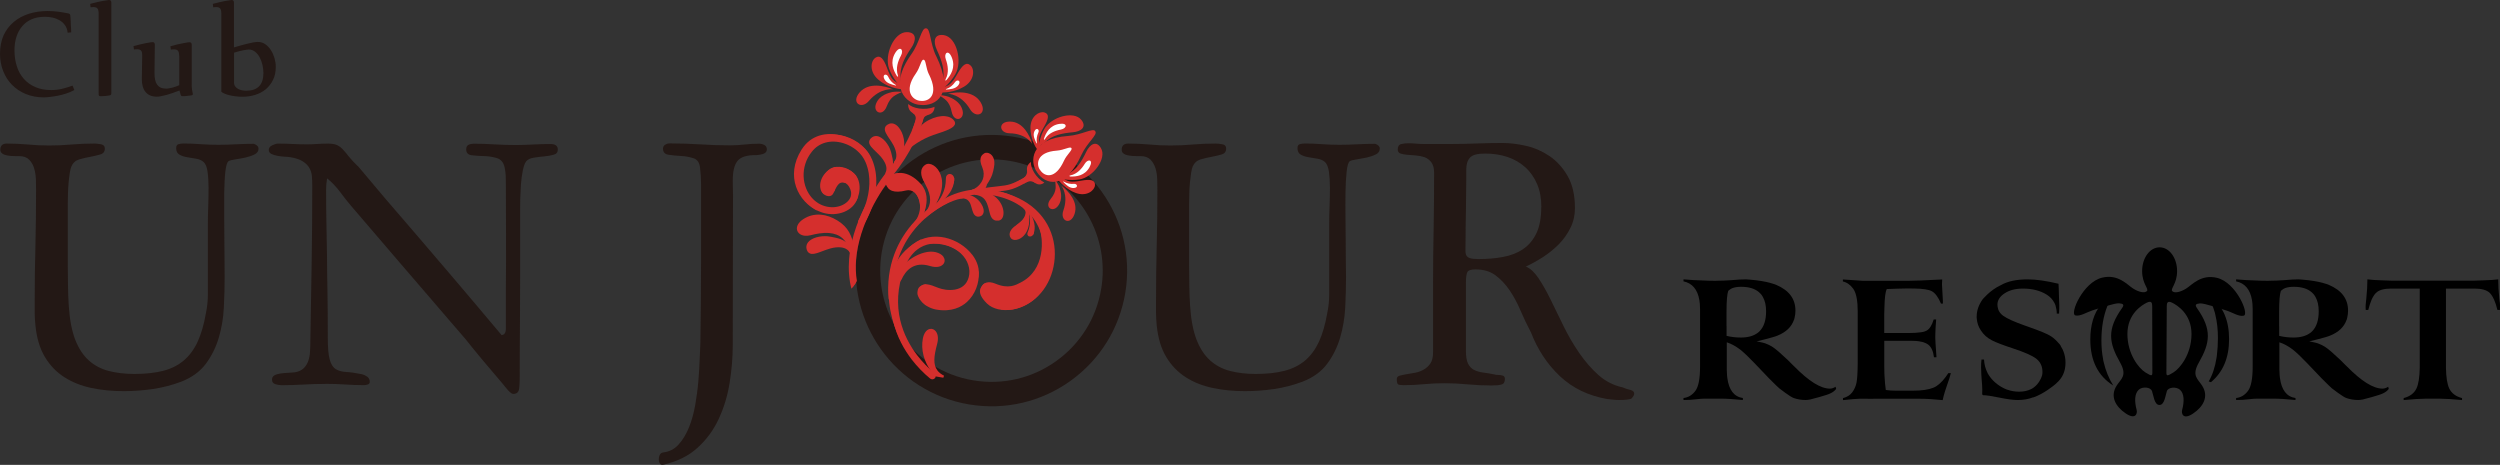 <?xml version="1.0" encoding="UTF-8"?>
<svg id="_レイヤー_2" data-name="レイヤー 2" xmlns="http://www.w3.org/2000/svg" viewBox="0 0 477 88.7">
  <rect x="0" y="0" width="477" height="88.7" fill="#333333" stroke="none"/>
  <defs>
    <style>
      .cls-1 {
        fill: #d52f2d;
      }

      .cls-2 {
        fill: #231815;
      }

      .cls-3 {
        fill: #fff;
      }
    </style>
  </defs>
  <g id="_レイヤー_1-2" data-name="レイヤー 1">
    <g>
      <g>
        <path class="cls-2" d="M49.32,28.4c0,.46-.26.82-.77,1.07-.5.25-1.09.45-1.76.6-.68.14-1.32.26-1.93.35-.6.09-1.02.19-1.23.32-.29.17-.5.83-.63,1.99-.13,1.16-.19,2.51-.22,4.06-.01,1.56-.01,3.17,0,4.86.03,1.68.03,3.15.03,4.41,0,1.14.01,2.28.03,3.41.02,1.13.02,2.27.02,3.41,0,1.85-.04,3.78-.15,5.8-.1,2.02-.43,3.94-.97,5.77-.55,1.83-1.37,3.48-2.46,4.95-1.1,1.48-2.65,2.61-4.66,3.41-1.77.67-3.6,1.14-5.48,1.42-1.89.27-3.75.4-5.55.4-2.15,0-4.18-.19-6.12-.6-1.93-.4-3.65-1.08-5.17-2.05-1.52-.96-2.76-2.25-3.72-3.85-.97-1.6-1.58-3.62-1.82-6.05-.05-.39-.08-.76-.1-1.14-.02-.38-.04-.76-.04-1.14v-2.33c0-3.58.04-7.11.14-10.6.08-3.48.12-7.02.12-10.59,0-.59,0-1.26-.03-2.02-.03-.76-.13-1.46-.33-2.11-.18-.66-.5-1.2-.95-1.67-.44-.46-1.07-.69-1.91-.69h-.69c-.21,0-.47-.01-.79-.03-.31-.02-.63-.07-.94-.13-.32-.06-.6-.17-.82-.35-.23-.16-.36-.4-.36-.7,0-.8.42-1.19,1.26-1.19,1.35,0,2.68.07,4.01.18,1.33.13,2.66.19,4.01.19,1.47,0,2.91-.06,4.33-.19,1.4-.12,2.84-.18,4.31-.18.33,0,.76.04,1.26.13.5.08.76.36.76.82,0,.59-.28.96-.86,1.13-.56.17-1.21.32-1.92.45-.72.12-1.42.3-2.12.5-.69.21-1.19.66-1.47,1.32-.13.3-.24.72-.32,1.27-.09.54-.15,1.15-.22,1.82-.07.68-.1,1.37-.12,2.08-.03.72-.04,1.39-.04,2.02v11.61c0,1.3.01,2.61.04,3.91.02,1.3.06,2.61.15,3.91.17,2.61.58,4.75,1.22,6.43.66,1.69,1.52,3,2.59,3.97,1.08.97,2.34,1.64,3.82,2.02,1.46.38,3.11.57,4.91.57,2.15,0,3.98-.21,5.53-.61,1.52-.4,2.83-1.07,3.9-1.98,1.07-.92,1.95-2.11,2.62-3.56.66-1.46,1.2-3.25,1.57-5.4.25-1.17.38-2.39.38-3.66v-13.5c0-.96.02-2.05.07-3.28.04-1.22.06-2.39.06-3.53s-.06-2.16-.19-3.06c-.12-.9-.38-1.52-.76-1.86-.38-.33-.86-.54-1.45-.63-.59-.08-1.17-.18-1.73-.29-.57-.1-1.05-.26-1.45-.5-.4-.23-.6-.64-.6-1.23,0-.42.15-.67.45-.75.29-.09.61-.13.94-.13,1.1,0,2.2.04,3.31.13,1.12.08,2.22.12,3.32.12s2.27-.04,3.39-.1c1.15-.06,2.29-.09,3.41-.09.59.2.89.52.89.94"/>
        <path class="cls-2" d="M62.11,73.25c-1.39,0-2.77.04-4.16.12-1.39.08-2.81.13-4.23.13-.33,0-.72-.07-1.16-.19-.44-.13-.66-.42-.66-.88,0-.38.16-.64.47-.82.31-.17.7-.28,1.16-.35.47-.06.95-.11,1.46-.13.51-.02.93-.05,1.26-.09.71-.13,1.28-.38,1.67-.76.4-.38.69-.84.89-1.38.18-.55.31-1.14.34-1.77.04-.64.06-1.24.06-1.83.08-5.04.17-10.02.25-14.91.08-4.9.12-9.87.12-14.92,0-.67-.02-1.3-.08-1.92-.06-.61-.24-1.14-.53-1.6-.29-.47-.72-.86-1.26-1.2-.55-.33-1.31-.59-2.28-.75-.24-.05-.6-.08-1.07-.1-.46-.02-.92-.07-1.38-.16-.46-.08-.86-.2-1.2-.37-.33-.17-.5-.42-.5-.77,0-.38.23-.67.66-.88.45-.21.82-.32,1.11-.32.93,0,1.83.02,2.72.07.88.04,1.78.07,2.71.07.71,0,1.39-.02,2.05-.07.65-.05,1.33-.07,2.04-.07.77,0,1.35.1,1.73.28.41.19.79.48,1.14.85.36.39.74.85,1.17,1.4.43.54,1.03,1.19,1.84,1.95,1.68,2.02,3.39,4.05,5.13,6.09,1.75,2.04,3.69,4.29,5.81,6.75,2.12,2.46,4.49,5.24,7.12,8.33,2.63,3.1,5.7,6.71,9.19,10.88.59-.04.85-.5.82-1.39v-7.62c.03-3.28.05-6.56.03-9.85-.02-3.28-.03-6.56-.03-9.84,0-.58-.01-1.15-.03-1.7-.03-.54-.09-1.09-.22-1.64-.21-.92-.71-1.5-1.48-1.73-.78-.23-1.61-.36-2.47-.38-.86-.02-1.64-.07-2.33-.16-.69-.08-1.04-.46-1.04-1.13,0-.42.15-.71.45-.86.28-.14.6-.21.95-.21,1.34,0,2.68.04,4.03.13,1.35.08,2.69.12,4.04.12,1.09,0,2.19-.04,3.3-.1,1.12-.06,2.23-.09,3.32-.09.92,0,1.39.35,1.39,1.06,0,.51-.26.84-.79.98-.53.15-1.13.26-1.8.32-.67.06-1.36.14-2.01.25-.68.11-1.16.35-1.46.73-.25.34-.46.92-.63,1.76-.17.84-.28,1.73-.35,2.68-.06.95-.1,1.86-.13,2.75-.01.88-.02,1.53-.02,1.95v13.06c0,2.44-.02,5.19-.03,8.25-.03,3.07-.05,6.69-.05,10.86,0,.7-.03,1.38-.1,1.98-.06.61-.36.95-.91,1.04-.21.04-.42,0-.63-.15-.2-.15-.42-.33-.59-.54-.2-.21-.38-.43-.57-.67-.19-.23-.34-.43-.48-.6-1.22-1.43-2.43-2.86-3.63-4.28-1.2-1.43-2.38-2.88-3.56-4.36-.05-.04-.13-.12-.22-.25-.11-.13-.38-.43-.79-.92-.42-.48-1.07-1.23-1.96-2.27-.87-1.02-2.11-2.47-3.71-4.32-1.6-1.86-3.61-4.19-6.02-7-2.41-2.82-5.39-6.29-8.92-10.41-.72-.83-1.44-1.75-2.17-2.74-.74-.99-1.57-1.86-2.49-2.61-.13.71-.19,1.43-.19,2.14,0,2.27.02,4.4.06,6.4.05,2,.08,4.06.11,6.22,0,2.14.05,4.46.09,6.97.05,2.5.06,5.39.06,8.67,0,1.93.12,3.34.38,4.22.25.88.64,1.48,1.16,1.79.53.32,1.19.5,2.02.54.82.04,1.82.19,3,.43.33.09.65.24.98.47.31.24.47.56.47.98,0,.26-.13.42-.38.5-.25.08-.48.13-.7.13-1.22,0-2.44-.05-3.65-.13-1.23-.08-2.45-.12-3.66-.12"/>
        <path class="cls-2" d="M146.3,28.59c0,.21-.11.41-.34.6-.24.19-.78.33-1.62.41-1.76-.04-2.97.32-3.59,1.07-.64.75-.94,2.02-.94,3.79,0,.46,0,.91.02,1.35.02.45.03.9.03,1.36,0,4.84-.01,9.61-.03,14.35-.02,4.73-.02,9.51-.02,14.34,0,2.36-.21,4.77-.6,7.22-.4,2.47-1.1,4.75-2.09,6.87-.98,2.12-2.34,3.96-4.06,5.51-1.72,1.56-3.91,2.63-6.56,3.22-.24.04-.45-.04-.6-.26-.15-.21-.21-.46-.21-.76s.05-.57.18-.85c.13-.27.34-.43.63-.48,1.18-.12,2.17-.63,2.97-1.51.8-.88,1.46-1.98,1.99-3.28.52-1.3.92-2.73,1.19-4.28.27-1.57.48-3.1.6-4.61.12-1.51.21-2.9.25-4.16.06-1.27.1-2.25.13-2.97.04-2.53.07-5.04.09-7.57.02-2.53.04-5.04.04-7.57v-15.38c0-.96-.07-1.95-.19-2.97-.09-.96-.49-1.58-1.23-1.83-.74-.24-1.54-.4-2.4-.44-.87-.04-1.66-.12-2.37-.23-.71-.1-1.07-.49-1.07-1.16,0-.33.13-.59.42-.76.27-.17.55-.25.85-.25,1.93,0,3.86.07,5.77.18,1.91.13,3.83.19,5.78.19.92,0,1.84-.05,2.77-.16.93-.1,1.85-.15,2.78-.15.33,0,.66.08.98.25.32.17.47.46.47.88"/>
        <path class="cls-2" d="M263.25,28.4c0,.46-.24.82-.76,1.07-.5.25-1.09.45-1.76.6-.67.14-1.32.26-1.92.35-.62.09-1.02.19-1.24.32-.29.17-.5.83-.63,1.99-.13,1.16-.2,2.51-.22,4.06-.02,1.56-.02,3.17,0,4.86.03,1.68.04,3.15.04,4.41,0,1.14,0,2.28.02,3.41.03,1.13.04,2.27.04,3.41,0,1.85-.05,3.78-.15,5.8-.11,2.02-.44,3.94-.98,5.77-.55,1.83-1.36,3.48-2.46,4.95-1.09,1.48-2.64,2.61-4.67,3.41-1.77.67-3.59,1.14-5.48,1.42-1.89.27-3.74.4-5.55.4-2.13,0-4.18-.19-6.11-.6-1.93-.4-3.66-1.08-5.17-2.05-1.51-.96-2.76-2.25-3.72-3.85-.98-1.6-1.58-3.62-1.83-6.05-.04-.39-.07-.76-.09-1.14-.03-.38-.04-.76-.04-1.14v-2.33c0-3.58.04-7.11.13-10.6.09-3.48.13-7.02.13-10.59,0-.59-.01-1.26-.03-2.02-.02-.76-.13-1.46-.32-2.11-.2-.66-.51-1.2-.94-1.67-.46-.46-1.09-.69-1.93-.69h-.7c-.21,0-.46-.01-.79-.03-.31-.02-.62-.07-.94-.13-.32-.06-.59-.17-.82-.35-.24-.16-.34-.4-.34-.7,0-.8.42-1.19,1.25-1.19,1.36,0,2.68.07,4.01.18,1.33.13,2.67.19,4.01.19,1.46,0,2.9-.06,4.32-.19,1.4-.12,2.85-.18,4.32-.18.34,0,.76.04,1.26.13.51.08.76.36.76.82,0,.59-.29.96-.85,1.13-.57.17-1.21.32-1.92.45-.71.12-1.42.3-2.12.5-.7.21-1.18.66-1.48,1.32-.13.3-.23.72-.32,1.27-.08.54-.15,1.15-.22,1.82-.07.68-.11,1.37-.12,2.08-.03.72-.04,1.39-.04,2.02v11.61c0,1.3.01,2.61.04,3.91,0,1.3.07,2.61.15,3.91.17,2.61.58,4.75,1.22,6.43.66,1.69,1.52,3,2.59,3.97,1.08.97,2.34,1.64,3.82,2.02,1.46.38,3.1.57,4.92.57,2.13,0,3.97-.21,5.51-.61,1.53-.4,2.84-1.07,3.91-1.98,1.07-.92,1.94-2.11,2.62-3.56.67-1.46,1.19-3.25,1.57-5.4.25-1.17.38-2.39.38-3.66v-13.5c0-.96.02-2.05.07-3.28.04-1.22.07-2.39.07-3.53s-.07-2.16-.19-3.06c-.13-.9-.39-1.52-.76-1.86-.38-.33-.87-.54-1.45-.63-.59-.08-1.17-.18-1.74-.29-.57-.1-1.05-.26-1.45-.5-.39-.23-.6-.64-.6-1.23,0-.42.15-.67.45-.75.29-.09.61-.13.95-.13,1.09,0,2.2.04,3.31.13,1.11.08,2.22.12,3.31.12s2.28-.04,3.42-.1c1.13-.06,2.26-.09,3.39-.09.59.2.88.52.88.94"/>
        <path class="cls-2" d="M291.13,50.86c.84.33,1.65,1.08,2.43,2.24.77,1.16,1.55,2.53,2.33,4.13.77,1.6,1.6,3.29,2.48,5.08.88,1.79,1.87,3.48,2.97,5.07,1.1,1.6,2.32,2.99,3.66,4.19,1.35,1.2,2.91,1.98,4.66,2.36.46.21.93.36,1.42.47.49.11.73.35.73.73,0,.26-.19.57-.57.95-.46.16-1.22.24-2.28.24-.42,0-.83-.02-1.26-.07-.42-.04-.78-.08-1.07-.12-3.58-.63-6.58-2.08-8.99-4.35-2.42-2.28-4.25-5.06-5.52-8.33-.71-1.35-1.38-2.74-1.99-4.16-.61-1.44-1.29-2.72-2.08-3.88-.78-1.16-1.69-2.11-2.71-2.88-1.03-.76-2.3-1.13-3.82-1.13-.84,0-1.35.17-1.54.5-.18.34-.28,1.02-.28,2.03v12.98c0,1.1.13,1.92.4,2.46.28.55.66.95,1.13,1.2.49.24,1.06.42,1.73.51.68.08,1.44.21,2.28.38.09.05.26.07.51.07.33,0,.66.04.95.13.29.08.44.3.44.63,0,.59-.21.95-.64,1.07-.42.13-1.05.19-1.89.19-1.51,0-3.03-.07-4.54-.21-1.52-.15-3.01-.22-4.48-.22-1.3,0-2.59.06-3.87.18-1.29.13-2.58.19-3.88.19-.55,0-.91-.05-1.07-.15-.18-.11-.26-.45-.26-1.04,0-.3.17-.49.51-.61.33-.1.76-.19,1.28-.28.53-.08,1.08-.17,1.68-.29.58-.1,1.13-.3,1.66-.6.52-.29.96-.69,1.3-1.2.33-.51.49-1.2.49-2.08v-12.99c0-3.57.04-7.12.11-10.66.06-3.53.09-7.08.09-10.65,0-.83-.18-1.48-.51-1.95-.34-.46-.77-.79-1.29-.99-.52-.18-1.08-.29-1.68-.34-.58-.04-1.14-.09-1.66-.13-.52-.04-.96-.12-1.3-.25-.33-.13-.5-.38-.5-.76,0-.58.22-.93.66-1.03.44-.11.89-.16,1.36-.16s.94.02,1.42.07c.48.04.96.07,1.42.07h5.49c1.6,0,3.21-.04,4.82-.1,1.62-.06,3.22-.09,4.83-.09,1.38,0,2.87.18,4.47.54,1.6.36,3.09,1.01,4.48,1.95,1.39.94,2.55,2.22,3.47,3.82.92,1.6,1.39,3.64,1.39,6.11,0,1.35-.27,2.6-.85,3.76-.57,1.16-1.31,2.2-2.2,3.12-.92.92-1.92,1.74-3.03,2.46-1.11.71-2.22,1.32-3.31,1.83M294.09,39.51c0-1.68-.27-3.16-.82-4.41-.55-1.26-1.29-2.33-2.25-3.19-.95-.85-2.06-1.51-3.37-1.95-1.3-.44-2.73-.66-4.29-.66s-2.44.27-2.9.79c-.47.53-.7,1.29-.7,2.31v2.14c0,1.68-.02,3.57-.06,5.68-.04,2.1-.07,3.98-.07,5.67,0,.63,0,1.17-.02,1.61-.03.45.01.82.12,1.11.1.29.34.5.69.63.36.13.91.19,1.67.19,1.68,0,3.26-.13,4.72-.41,1.47-.27,2.75-.77,3.82-1.51,1.08-.73,1.91-1.74,2.53-3.03.6-1.28.91-2.93.91-4.95"/>
        <path class="cls-2" d="M14.18,17.18c-.46.26-.99.48-1.54.66-.56.18-1.11.33-1.64.43-.55.1-1.04.18-1.51.23-.47.05-.83.08-1.13.08-1.24,0-2.37-.21-3.41-.63-1.02-.42-1.9-1-2.64-1.74-.73-.74-1.3-1.62-1.7-2.64-.41-1.02-.61-2.13-.61-3.34,0-1.3.23-2.46.68-3.48.47-1.01,1.09-1.85,1.92-2.54.8-.69,1.76-1.21,2.87-1.57,1.11-.35,2.31-.54,3.6-.54.74,0,1.44.05,2.11.14.66.09,1.31.21,1.95.34.07.02.14.07.2.12.04.06.07.12.08.18,0,.13.03.29.04.49.02.2.03.42.04.64.01.23.02.46.02.71.02.23.03.46.05.66,0,.2,0,.38.02.52v.27l-.68.07c-.05-.56-.21-1.02-.49-1.42-.28-.39-.61-.7-1.02-.94-.41-.23-.85-.41-1.34-.52-.49-.11-.99-.16-1.46-.16-.99,0-1.84.16-2.57.48-.73.32-1.32.77-1.81,1.35-.48.58-.84,1.26-1.09,2.03-.24.79-.36,1.63-.36,2.56,0,1.07.15,2.07.44,2.98.28.94.73,1.73,1.32,2.41.59.68,1.32,1.21,2.19,1.59.88.39,1.89.58,3.08.58.69,0,1.38-.08,2.03-.23.66-.15,1.33-.36,2.01-.62l.36.84Z"/>
        <path class="cls-2" d="M17.2.74c.98-.26,1.8-.46,2.44-.57.65-.11,1.02-.17,1.15-.17.29,0,.45.16.45.48v17.34c0,.22-.12.35-.33.38-.15.03-.32.05-.49.08-.18.02-.35.04-.51.05-.17.02-.31.02-.45.02-.13,0-.23,0-.31,0-.22,0-.33-.11-.33-.33V2.59c0-.47-.08-.8-.23-.98-.15-.17-.41-.26-.76-.26-.17,0-.36.01-.55.04l-.07-.65Z"/>
        <path class="cls-2" d="M34.18,10.66c0-.48-.07-.8-.23-.98-.15-.17-.4-.26-.72-.26-.11,0-.2,0-.29,0-.09,0-.21.02-.35.05l-.07-.65c.49-.14.93-.25,1.35-.35.41-.1.78-.17,1.1-.23.31-.07.58-.11.78-.14.21-.02.34-.04.41-.04.28,0,.42.16.42.48v7.72c0,.3.03.59.06.85.04.26.09.5.14.74l.02.08c0,.14-.09.23-.28.27-.12.02-.25.04-.39.05-.15.02-.3.04-.46.05-.16.02-.32.04-.48.05-.15,0-.29,0-.4,0s-.18-.02-.22-.08c-.05-.05-.1-.14-.12-.24l-.2-.76c-.42.16-.85.31-1.27.46-.42.15-.82.27-1.19.38-.38.1-.73.18-1.05.24-.31.07-.57.1-.8.1-.49,0-.93-.08-1.3-.24-.36-.17-.67-.39-.89-.69-.24-.28-.41-.63-.52-1.04-.11-.42-.17-.87-.17-1.36l.07-4.48c.01-.48-.06-.8-.21-.98-.16-.17-.41-.26-.73-.26-.1,0-.2,0-.29,0-.1,0-.21.02-.34.05l-.09-.65c.49-.14.94-.25,1.36-.35.41-.1.78-.17,1.09-.23.32-.07.58-.11.79-.14.2-.02.33-.04.4-.04.28,0,.43.16.43.48l-.06,5.26v.2c0,.49.04.92.12,1.27.08.37.21.67.39.92.18.24.41.43.69.56.3.13.64.18,1.08.18.13,0,.3-.01.49-.05.19-.03.4-.07.62-.13.22-.06.45-.13.68-.21.22-.09.46-.17.65-.26v-5.65Z"/>
        <path class="cls-2" d="M44.65,9.04c.45-.13.89-.27,1.35-.39.45-.13.88-.24,1.28-.33.41-.1.78-.17,1.1-.24.33-.05.6-.08.82-.08.52,0,1,.15,1.41.43.42.3.79.68,1.08,1.14.3.46.52.97.69,1.53.16.57.24,1.11.24,1.64,0,.96-.17,1.81-.53,2.51-.35.72-.81,1.3-1.39,1.79-.59.48-1.26.83-2.04,1.07-.76.23-1.57.35-2.42.35-.41,0-.82-.03-1.24-.08-.43-.05-.81-.11-1.17-.2-.37-.09-.7-.19-.98-.31-.28-.12-.48-.24-.62-.38V2.59c0-.47-.08-.8-.23-.98-.15-.17-.41-.26-.76-.26-.17,0-.36.01-.56.04l-.07-.65c.98-.26,1.8-.46,2.44-.57.65-.11,1.02-.17,1.15-.17.29,0,.44.16.44.48v8.56ZM44.65,15.73c0,.3.07.55.22.75.14.2.34.36.57.49.22.12.47.21.74.26.28.05.54.08.79.08,2.19,0,3.29-1.13,3.29-3.38,0-.51-.07-1.03-.19-1.57-.12-.54-.3-1.01-.54-1.45-.24-.43-.54-.78-.88-1.05-.34-.27-.74-.41-1.19-.41-.17,0-.51.05-1.03.14-.5.1-1.09.24-1.77.46v5.67Z"/>
        <path class="cls-2" d="M163.63,47.41c-2.33,14.09,7.23,27.43,21.31,29.76,6.83,1.13,13.69-.47,19.31-4.5,5.62-4.03,9.33-10,10.46-16.82,2.33-14.08-7.24-27.43-21.33-29.76h0c-14.08-2.33-27.43,7.24-29.76,21.32ZM185.7,72.57c-11.54-1.91-19.38-12.85-17.47-24.4,1.91-11.55,12.86-19.39,24.4-17.48,10.38,1.72,17.77,10.73,17.77,20.93,0,1.14-.09,2.3-.29,3.47-.92,5.59-3.97,10.49-8.57,13.79-4.61,3.31-10.23,4.62-15.83,3.69Z"/>
        <g>
          <path class="cls-1" d="M163.5,53.63c-.22-1.3-.27-2.67-.16-4.09.54-6.69,4.74-13.36,7.14-16.25,3.04-3.67,5.45-8.77,5.79-11.22.04-.36-.22-.7-.61-.75-.34-.03-.66.23-.71.58-.24,1.91-2.5,6.96-5.49,10.55-.7.83-6.74,8.37-7.45,16.98-.16,2.01-.01,3.9.44,5.66.39-.46.73-.96,1.04-1.46"/>
          <path class="cls-1" d="M163.34,53.88c-.27-1.45-.33-2.9-.21-4.36.57-7,5.08-13.82,7.19-16.35,3.04-3.69,5.41-8.74,5.75-11.12.04-.26-.14-.48-.39-.52-.25-.03-.48.14-.51.4-.26,2.04-2.6,7.14-5.54,10.65-2.2,2.65-6.8,9.53-7.4,16.87-.14,1.8-.04,3.64.4,5.44.26-.33.49-.67.72-1.01"/>
          <path class="cls-1" d="M164.18,42.99s-.11-.05-.15-.07c-.15-.1-.26-.24-.31-.42-.03-.17-.01-.35.08-.49.57-.95,1.08-2.13,1.45-3.32.61-2,1.09-4.96-.09-7.72-.7-1.69-2.29-3.06-4.23-3.65-2.4-.73-4.66-.13-6.03,1.63-.57.71-1,1.52-1.26,2.37-.96,3.11.36,6.5,3,7.73.23.11.48.2.71.27,2.3.7,4.52-.38,4.97-1.82.13-.45.11-.89-.07-1.36-.27-.71-.67-1.16-1.2-1.32-.71-.21-1.53.18-1.72.83-.05.14-.06.29-.05.44.02.17-.04.35-.15.48-.11.15-.27.23-.45.24-.09,0-.17,0-.25-.02-.26-.08-.45-.3-.46-.58-.04-.33,0-.65.08-.95.43-1.38,1.94-2.14,3.38-1.72.92.29,1.66,1.03,2.06,2.12.28.74.32,1.5.1,2.22-.74,2.33-3.78,3.57-6.62,2.7-.31-.1-.6-.21-.89-.35-3.27-1.54-4.86-5.54-3.7-9.31.3-1.02.81-1.97,1.47-2.82,1.71-2.16,4.56-2.95,7.45-2.07,2.33.71,4.23,2.35,5.09,4.4,1.32,3.13.8,6.42.13,8.62-.39,1.29-.95,2.56-1.58,3.61-.16.26-.48.38-.77.3"/>
          <path class="cls-1" d="M164.14,42.74c-.22-.13-.28-.41-.16-.63.52-.84,1.06-2.01,1.48-3.35.74-2.39,1.01-5.29-.09-7.87-.76-1.8-2.47-3.17-4.37-3.76-2.25-.68-4.71-.28-6.26,1.69-.6.77-1.03,1.6-1.29,2.45-1.01,3.24.44,6.73,3.1,7.97.24.11.49.2.74.29,2.44.74,4.75-.43,5.22-1.95.14-.46.14-.95-.06-1.49-.33-.89-.83-1.29-1.35-1.45-.84-.25-1.74.24-1.98.97-.05.16-.07.33-.05.52.03.25-.16.48-.41.5-.24.02-.47-.16-.5-.41-.03-.32,0-.61.08-.88.4-1.26,1.81-1.97,3.13-1.58.79.24,1.52.91,1.93,2,.28.72.29,1.44.09,2.08-.7,2.18-3.55,3.43-6.36,2.57-.29-.08-.58-.19-.87-.33-3.13-1.48-4.71-5.42-3.59-9.06.29-.95.77-1.89,1.46-2.75,1.82-2.32,4.73-2.78,7.24-2,2.13.65,4.06,2.17,4.94,4.27,1.21,2.87.89,5.98.13,8.49-.44,1.42-1.02,2.64-1.56,3.56-.12.18-.33.27-.53.2-.03-.01-.07-.02-.1-.05"/>
          <path class="cls-1" d="M162.08,48.22l-.06-.29c-.43-2.13-1.71-3.3-3.81-3.47-1.31-.11-2.65.19-3.54.42-.38.1-.74.13-1.07.1-.78-.06-1.36-.48-1.52-1.09-.17-.7.27-1.48,1.19-2.08,1.01-.66,2.14-.94,3.34-.85,1.06.09,2.16.48,3.2,1.13,2.06,1.28,2.71,2.81,3.26,5.35l.04.14-.14.08-.64.4-.25.15Z"/>
          <path class="cls-1" d="M162.86,47.49c-.55-2.57-1.2-4-3.16-5.23-1.89-1.17-4.22-1.64-6.32-.29-2.09,1.36-1.03,3.28,1.23,2.7,2.26-.58,6.69-1.36,7.61,3.22l.64-.41Z"/>
          <path class="cls-1" d="M154.89,48.45c-.46-.04-.78-.29-.95-.77-.17-.51-.1-1.01.22-1.43.7-.91,2.4-1.28,3.7-1.17.19.02.38.04.56.08l.28.05c1.77.34,2.74.54,4.35,2.76l.36.49-.59-.18-.67-.21-.07-.02-.05-.05c-.24-.32-.74-.73-1.69-.81-.53-.04-1.17.02-1.84.2-.55.15-1.1.35-1.62.55-.78.3-1.46.55-2,.51"/>
          <path class="cls-1" d="M162.22,47.89c-.55-.73-1.74-1.21-3.77-.69-2.03.52-3.83,1.83-4.31.42-.61-1.75,2.29-2.64,4.24-2.26,1.96.39,2.87.46,4.52,2.74l-.67-.21Z"/>
          <path class="cls-1" d="M169.15,34.47l-.12-.79-.09-.61v-.08s.03-.08.03-.08c.23-.45.42-1.42-.85-2.94-.33-.38-.68-.73-1.03-1.06-.66-.64-1.24-1.19-1.26-1.78,0-.27.12-.53.35-.76.3-.3.68-.45,1.09-.41,1.17.1,2.38,1.67,2.73,3.02l.07.26c.39,1.55.62,2.39-.54,4.53l-.37.7Z"/>
          <path class="cls-1" d="M170.51,32.32l.05-.79.04-.61v-.08s.07-.07.07-.07c.53-.67.47-1.77-.2-3.06-.24-.45-.51-.86-.79-1.26-.51-.77-.96-1.43-.84-2.01.05-.27.23-.49.5-.66.25-.16.5-.24.76-.24,1.29,0,2.35,1.93,2.42,3.6v.26c.07,1.6.1,2.48-1.48,4.32l-.52.6Z"/>
          <path class="cls-1" d="M172.32,29.45l-.31-.26,1.22-1.81c.68-.83,1.09-1.47,1.47-2.03.69-1.05,1.16-1.74,2.55-2.46,1.09-.55,2.15-.8,3.05-.73.81.07,1.44.4,1.8.94.13.21.17.43.09.64-.28.76-1.87,1.28-3.28,1.74-.31.1-.6.19-.85.29-2.15.76-4.09,2-5.74,3.68"/>
          <path class="cls-1" d="M157.73,37.36l-.1-.04c-.74-.27-1.13-1.12-.94-2.09.23-1.23,1.37-2.44,3.36-2.37.42.02.81.08,1.17.18.93.29,1.63.91,2.06,1.78.57,1.18.47,2.59.13,3.44l-.4-.05-.2-1.88-.98-1.3h0s-.35-.17-.69-.29c-.32-.09-.59-.13-.81-.08-.54.09-.84.39-1.01,1-.02.08-.04.19-.05.3-.08.45-.19,1.06-.62,1.33-.24.15-.54.18-.91.07"/>
          <path class="cls-1" d="M163.22,38.17c.68-1.7.18-5-3.17-5.1-3.35-.11-3.96,3.47-2.36,4.05,1.33.49,1.3-1,1.44-1.51.14-.51.42-1.02,1.17-1.15.76-.13,1.7.43,1.7.43l1.02,1.35.2,1.93Z"/>
          <path class="cls-1" d="M156.69,35.22c1.07-3.26,3.31-3.69,5.53-2.61,2.22,1.07,2.07,4.01,1.2,5.64l-.39-2.01-1.71-2.23s-1.83-.24-1.97.2c-.12.43-2.65,1.02-2.65,1.02"/>
          <path class="cls-1" d="M159.13,36.59c.71-1.48,1.13-2.06,2.2-1.68,1.07.39.9-.38.3-.57-.6-.18-2.8-1.22-2.96-.67-.16.55.47,2.91.47,2.91"/>
          <path class="cls-1" d="M156.08,40.26c-3.75-1.71-6.36-6.63-3.13-11.73,3.59-5.66,11.8-2.07,13.15,1.52l-.66.03-2.53-2.09-2.58-1.55-2.9-.07s-2.17,1.02-2.22,1.19c-.06.17-1.95,2.03-1.95,2.03,0,0-.66,2.55-.59,2.92.07.38-.11,2.71-.11,2.89,0,.18,1.52,2.67,1.52,2.67l1.98,2.19Z"/>
          <path class="cls-1" d="M178.62,10.71c-1.22-2.51-1.04-5.24-1.92-5.31v.02s-.03.02-.03.02v-.02s0-.02,0-.02c-.88-.07-1.16,2.66-2.77,4.93-4.64,6.5-.82,9.49,1.58,9.68l-.03-.08.06.08c3.18.39,6.64-2.13,3.12-9.3"/>
          <path class="cls-3" d="M177.27,14.26c-.67-1.35-.57-2.82-1.04-2.86h0s-.01.01-.01.01h-.01v-.02c-.47-.04-.61,1.43-1.48,2.65-2.48,3.49-.44,5.1.84,5.2v-.04s.03.04.03.04c1.71.21,3.56-1.14,1.68-4.99"/>
          <path class="cls-1" d="M171.86,14.94c-.3-2.11.86-4.12,2.01-5.8.98-1.44,1.06-2.99-.84-3.01-2.48-.03-4.37,4.4-3.38,7.02.74,1.94,2.02,3.22,2.02,3.22l.2-1.44Z"/>
          <path class="cls-1" d="M171.93,16.02c-1.47-.32-1.98-1.13-2.67-3.01-.68-1.88-1.35-2.59-2.25-1.98-.89.62-1.2,2.65.58,4.17,1.65,1.42,3.73,1.79,4.4,1.81l-.07-.99Z"/>
          <path class="cls-1" d="M172.15,17.53c-1.15.56-2.2.74-2.97,2.78-.78,2.04-2.7,1.12-2.02-.55.67-1.66,2.46-2.05,3.08-2.2.63-.13,1.91-.04,1.91-.04"/>
          <path class="cls-1" d="M170.43,17.06c-1.66-.71-4.69-1.41-6.41.57-1.71,1.98.34,3.32,1.75,1.64,2.25-2.64,4.65-2.22,4.65-2.22"/>
          <path class="cls-1" d="M173.3,19.83c.78.83,3.1,1.32,5,.56,0,0,.23,1.85-2.58,1.62-2.81-.23-2.42-2.18-2.42-2.18"/>
          <path class="cls-3" d="M171.13,14.51c-.66-1.06-1.37-2.64-.34-4.38.94-1.55,1.72-.61,1.11.49-.6,1.1-1.02,2.44-.59,3.73.16.5-.19.16-.19.16"/>
          <path class="cls-3" d="M170.86,16.31c-.65-.18-1.75-.38-2.15-1.27-.41-.88.45-1.05.74-.43.31.68.78,1.21,1.42,1.57.25.14,0,.14,0,.14"/>
          <path class="cls-1" d="M179.79,15.58c.65-2.02-.18-4.19-1.03-6.05-.74-1.57-.57-3.11,1.32-2.83,2.46.37,3.6,5.04,2.2,7.47-1.04,1.8-2.53,2.85-2.53,2.85l.04-1.45Z"/>
          <path class="cls-1" d="M179.56,16.63c1.5-.07,2.13-.78,3.11-2.54.98-1.76,1.75-2.34,2.53-1.58.77.74.76,2.81-1.25,4.02-1.87,1.13-3.97,1.17-4.63,1.08l.23-.98Z"/>
          <path class="cls-1" d="M179.1,18.11c1.04.73,2.05,1.08,2.48,3.22.44,2.14,2.48,1.54,2.09-.2-.4-1.76-2.1-2.43-2.69-2.67-.59-.24-1.87-.35-1.87-.35"/>
          <path class="cls-1" d="M180.87,17.9c1.75-.43,4.87-.63,6.23,1.61,1.36,2.23-.88,3.22-2.01,1.34-1.78-2.98-4.22-2.95-4.22-2.95"/>
          <path class="cls-3" d="M180.58,15.28c.82-.94,1.78-2.38,1.04-4.27-.66-1.69-1.59-.88-1.16.31.42,1.17.62,2.57-.02,3.77-.25.46.15.19.15.19"/>
          <path class="cls-3" d="M180.57,17.09c.67-.07,1.77-.08,2.33-.9.54-.8-.27-1.11-.66-.54-.42.61-.97,1.07-1.66,1.31-.27.1,0,.13,0,.13"/>
          <path class="cls-1" d="M174.11,21.52c.8.64.78,1.04.19,2.6-.58,1.55.31.99.31.99l1.06-3.79-1.56.2Z"/>
          <path class="cls-1" d="M175.74,24.01c.58-1.45.25-1.65,1.38-2.13l.04-.56-1.28.24-.14,2.45Z"/>
          <path class="cls-1" d="M156.66,35.51c.15-1.63,1.1-3.19,2.21-3.5,1.11-.32,3.89-.01,4.75,2.22l-4.28-.03-2.68,1.31Z"/>
          <path class="cls-1" d="M157.29,37.12c-1.4-.9-.96-3.64,1.13-4.87,2.09-1.24.53,1.11.53,1.11l-1.67,3.75Z"/>
          <path class="cls-1" d="M159.13,31.9c1.28-.24,2.97.04,4.32,1.76l-3.4-.6-.92-1.17Z"/>
          <path class="cls-1" d="M199.28,51.54c-1.88,4.99-6.93,5.76-9.74,4.71-.42-.16-.8-.36-1.14-.6-.17-.13-.25-.36-.17-.58.01-.03.03-.07.05-.11.08-.11.19-.18.32-.2.13-.02.26,0,.37.08.26.19.57.35.92.48,2.43.91,6.82.23,8.47-4.14.42-1.11.64-2.38.66-3.8.01-3.34-1.6-6.24-4.42-8.13-.76-.51-1.6-.94-2.53-1.28-3.51-1.33-7.57-1.13-10.87.54-4.63,2.32-7.95,5.88-9.61,10.28-.98,2.57-1.33,5.32-1.04,8.15,0,.07,0,.14-.03.21-.07.18-.22.3-.41.32-.13.02-.27-.03-.37-.11-.1-.08-.16-.19-.18-.33-.29-2.98.08-5.87,1.1-8.59,1.75-4.63,5.24-8.38,10.09-10.82,3.6-1.8,7.85-2.01,11.65-.58,4.71,1.77,7.62,5.74,7.59,10.35-.02,1.54-.25,2.92-.72,4.13"/>
          <path class="cls-1" d="M189.59,56.11c-.41-.16-.78-.35-1.1-.58-.14-.11-.2-.32-.08-.47.1-.15.32-.19.46-.08.28.2.6.36.95.49,2.65.99,7.03.13,8.68-4.23.4-1.05.64-2.33.65-3.84.05-4.64-2.99-8.03-7.04-9.57-3.39-1.27-7.48-1.22-11,.54-4.84,2.44-8.07,6.13-9.68,10.38-.97,2.58-1.33,5.38-1.05,8.21h0c.02.18-.11.35-.29.38-.19.01-.35-.13-.38-.31-.3-2.93.07-5.83,1.09-8.52,1.66-4.41,5.04-8.23,10.01-10.73,3.69-1.86,7.97-1.91,11.53-.57,4.25,1.59,7.53,5.24,7.49,10.2-.02,1.58-.27,2.94-.7,4.08-1.8,4.74-6.59,5.72-9.55,4.62"/>
          <path class="cls-1" d="M185.5,48.59c1.03,1.35,1.45,2.84,1.18,4.23-.4,2.08-1.42,3.84-2.88,4.96-2.48,1.92-5.78,1.63-7.99-.7,0,0,0-.01,0-.01-.25-.32-.21-.68.02-.91.12-.13.29-.18.46-.18s.34.07.47.2c1.79,1.85,4.26,2.08,6.26.57,1.19-.92,2.05-2.39,2.39-4.16.19-1.01-.14-2.14-.94-3.19-2.06-2.68-6.45-4.08-9.45-1.79-1.08.82-1.92,2.06-2.52,3.69-2.71,7.36-.14,13.03,2.5,16.49.96,1.25,2.11,2.44,3.31,3.43.04.03.07.07.11.11.17.24.17.57-.02.81-.12.14-.28.22-.45.24-.17.01-.34-.04-.48-.15-1.28-1.05-2.49-2.31-3.52-3.64-2.85-3.73-5.62-9.8-2.68-17.74.68-1.86,1.68-3.29,2.96-4.27,3.68-2.78,8.8-1.19,11.28,2.04"/>
          <path class="cls-1" d="M186.48,52.79c-.41,2.13-1.45,3.79-2.8,4.82-2.28,1.76-5.48,1.69-7.73-.68-.18-.18-.17-.46.01-.64.18-.17.47-.17.64,0,1.98,2.04,4.57,2.08,6.52.6,1.16-.89,2.09-2.34,2.48-4.29.22-1.12-.17-2.29-.98-3.35-2.04-2.65-6.59-4.23-9.74-1.82-1.02.78-1.93,1.99-2.59,3.77-2.62,7.11-.45,12.79,2.53,16.69,1.07,1.41,2.25,2.57,3.33,3.47.2.15.23.44.07.63-.15.2-.44.22-.63.07-1.13-.93-2.36-2.15-3.48-3.61-3.1-4.05-5.41-10.12-2.66-17.55.7-1.91,1.72-3.27,2.88-4.17,3.7-2.8,8.72-.98,11,1.99.92,1.2,1.41,2.63,1.15,4.08"/>
          <path class="cls-1" d="M196.71,34.16c-.05.1-.12.18-.22.24-3.06,1.82-3.87,1.91-6.06,2.13-.92.1-2.07.23-3.75.52-.12.02-.26,0-.37-.08-.1-.07-.18-.18-.2-.32-.02-.08-.01-.17.01-.25.07-.16.21-.29.38-.31,1.8-.32,3.02-.45,3.91-.54,2.05-.23,2.66-.29,5.59-2,.23-.14.52-.06.66.18.08.13.09.28.04.42"/>
          <path class="cls-1" d="M196.42,34.28c-4.34,2.57-4.15,1.64-9.77,2.64-.18.04-.35-.09-.39-.27-.03-.18.09-.36.28-.39,5.81-1.02,5.27-.05,9.53-2.56.16-.1.38-.04.46.13.06.08.06.2.03.29-.04.07-.09.13-.15.17"/>
          <path class="cls-1" d="M178.56,63.23c.42.55.51,1.42.25,2.39-.63,2.36-.81,3.94.06,5.08.3.39.71.71,1.25.98l-.13.39-1.41-.24h-.06s-.05-.05-.05-.05c-.26-.26-.51-.54-.73-.84-1.46-1.91-2.06-4.23-1.66-6.35.2-1.01.67-1.67,1.3-1.82.44-.11.88.07,1.18.46"/>
          <path class="cls-1" d="M179.97,48.95c.33.44.36.96.07,1.37-.34.49-1.2.86-2.61.43-3.09-.93-4.66.89-5.41,2.58-.51.76-.75.76-.83.77h-.12l-.14-.13c-.13-.17-.14-.45.16-1.42.71-2.35,4.76-5.09,7.44-4.44.64.16,1.16.45,1.45.83"/>
          <path class="cls-1" d="M171.79,53.23c1.04-2.33,2.94-3.56,5.71-2.72,2.77.84,3.42-1.55.96-2.15-2.48-.6-6.42,1.95-7.13,4.27-.72,2.31.46.6.46.6"/>
          <path class="cls-1" d="M187.6,40.73c-.1.27-.3.46-.59.55-.3.1-.57.08-.79-.05-.47-.24-.63-.86-.82-1.53-.11-.4-.23-.83-.41-1.11-.49-.75-1.03-.75-2.04-.75h-.4l-.06-.02c-.18-.11-.36-.3-.27-.51.07-.21.3-.4,2.08-.24,1.19.11,2.29.79,2.93,1.83.43.66.57,1.34.38,1.82"/>
          <path class="cls-1" d="M191.35,41.38c-.15.42-.46.67-.82.71-1.32.17-1.57-.92-1.82-1.96-.07-.29-.14-.58-.24-.86-.42-1.35-1.04-1.89-2.38-2.1-.8-.47-.71-.71-.67-.8.09-.26.34-.4,2.5.19,1.91.52,2.78,1.74,3.13,2.43.42.83.54,1.74.3,2.38"/>
          <path class="cls-1" d="M188.3,35.28c-.51,1.36-.49.85-1.66,1.13-1.1.26-1.12.24-1.22.14l-.09-.1.05-.13c.04-.11.11-.15.48-.27.75-.39,1.34-1.04,1.64-1.8.28-.74.25-1.52-.06-2.26-.38-.88-.46-1.53-.29-2.01.15-.39.44-.58.65-.73.29-.18.78-.14,1.16.13.32.22,1.03.91.68,2.6-.19.89-.22,1.55-1.38,3.29h.04Z"/>
          <path class="cls-1" d="M176.19,37.44c-.66-2-2.31-3.19-2.81-3.5-1.46-.95-2.58-.67-3.51-.34-.79.28-1.03.94-.88,1.42.08.23.24.41.46.51.23.11.62.18,1.2-.04,1.4-.53,2.15-.11,2.64.17l.07.04c.95.52,1.6,1.31,1.95,2.34.48,1.46.22,3.06-.09,3.78l-.05.15.16-.03.49-.1h.04s.02-.05.02-.05c.65-1.52.75-2.98.29-4.36"/>
          <path class="cls-1" d="M198.32,43.5c.74,2.03,1.22,8-3.63,10.43-.89.45-2.23,1.26-4.77.19-2.86-1.19-3.73,1.91-1.33,2.88,1.51.61,3.37,1.15,5.85-.33,2.48-1.46,7.44-5.87,4.7-12.98l-.83-.2Z"/>
          <path class="cls-1" d="M184.62,48.83l.06.1,1.47,2.28.54.61.04.05v.07c.17,2.06-.7,4.29-2.23,5.67-1.05.96-2.94,1.98-5.91,1.45-1.09-.2-2.16-.8-2.72-1.53-.37-.48-.49-.98-.35-1.41.08-.21.23-.37.41-.45.6-.23,1.58.36,2.45.86.27.15.5.29.7.38.68.34,3.11,1.24,5.11-1.36,1.58-2.04,1.63-4.09.14-6.41l-.05-.09.34-.23Z"/>
          <path class="cls-1" d="M186.55,51.95c.24,3.21-2.2,7.93-7.93,6.91-1.72-.31-3.23-1.64-2.89-2.68.34-1.04,2.35.48,3.26.91.9.45,3.38,1.18,5.37-1.41,2-2.58,1.33-4.84.09-6.74l1.53,2.38.57.63Z"/>
          <path class="cls-1" d="M178.55,33.31c-.72-.82-1.6-1.14-2.13-.77-.59.42-.51,1.48.23,2.83,1.09,1.99,1.09,3.7,0,4.97l-.05.07.02.08.13.41.1.23.17-.17c2.08-1.94,3.24-5.55,1.66-7.49-.04-.06-.09-.11-.13-.16"/>
          <path class="cls-1" d="M176.77,40.45c.55-.64,1.6-2.26.01-5.15-1.58-2.88.3-3.57,1.79-1.73,1.48,1.85.41,5.37-1.66,7.3l-.14-.41Z"/>
          <path class="cls-1" d="M176.35,34.71c-.7-1.04-.95-2.56.23-3.29,1.69-1.07,5.88,3.21.61,9.34l-.18-.14.7-1.15.98-2.46-.44-1.94-1.9-.35Z"/>
          <path class="cls-1" d="M170.74,33.35c1.84-.26,4.66.71,5.64,4.57l-.88-1.23-4.76-3.34Z"/>
          <path class="cls-1" d="M176.67,58.25c-1.71-1.24-1.78-2.32-1.37-3.02.41-.7,1.66-.79,3.81.77,2.15,1.58,5.28.6,6.21-3.14l.51.17-.37,2.36-2.71,2.75-2.43.16-3.64-.06Z"/>
          <path class="cls-1" d="M175.3,55.23c.65-1.63,2.26-.88,3.74-.3,1.48.57,5.01.99,5.8-2.07.78-3.06-2.2-6.83-7.78-6.34l.21-.83,4.91.98,2.72,2.07,1.25,2.47-.93,4.76s-2.9,1.64-3.17,1.66c-.26.02-3.02-.24-3.02-.24l-3.73-2.16Z"/>
          <path class="cls-1" d="M175.16,56.55c-.29-1.41.03-2.09,1.63-2.32l-1.63,2.32Z"/>
          <path class="cls-1" d="M172.64,66.34c-2.79-4.23-6.42-15.8,3.07-20.65l.75.42-2.2,1.4-2.82,3.39-.96,3.66.32,5.1,1.84,6.67Z"/>
          <path class="cls-1" d="M206.32,29.58c1.08-2.36,3.14-3.84,2.67-4.52h0s-.03,0-.03,0v-.02s.02-.02.02-.02c-.46-.67-2.59.74-5.17.92-7.39.52-7.28,5.01-6,6.84l.04-.07-.02.1c1.59,2.5,5.44,3.5,8.5-3.25"/>
          <path class="cls-3" d="M202.99,30.7c.58-1.27,1.69-2.07,1.44-2.43h-.01s-.01,0-.01,0h0s.01-.02.01-.02c-.25-.36-1.39.39-2.78.49-3.97.28-3.91,2.69-3.22,3.67l.02-.05v.05c.84,1.35,2.91,1.89,4.56-1.73"/>
          <path class="cls-1" d="M199.32,27.22c1.33-1.45,3.45-1.81,5.34-1.98,1.6-.14,2.77-.99,1.65-2.38-1.45-1.8-5.73-.54-7.04,1.72-.94,1.67-1.09,3.35-1.09,3.35l1.14-.71Z"/>
          <path class="cls-1" d="M198.59,27.9c-.64-1.22-.37-2.07.59-3.67.95-1.6,1.05-2.5.08-2.78-.96-.27-2.61.7-2.65,2.87-.03,2.03.92,3.73,1.3,4.22l.68-.64Z"/>
          <path class="cls-1" d="M196.95,27.45c-.47-1.61-1.76-4.2-4.18-4.25-2.42-.06-2.18,2.2-.14,2.23,3.22.05,4.32,2.03,4.32,2.03"/>
          <path class="cls-1" d="M196.71,30.92c-.13,1.04.88,3,2.54,3.91,0,0-1.2,1.25-2.68-.89-1.5-2.16.14-3.03.14-3.03"/>
          <path class="cls-3" d="M199.19,26.46c.36-1.09,1.08-2.54,2.94-2.82,1.65-.26,1.45.86.29,1.08-1.14.21-2.35.7-3.02,1.79-.27.41-.22-.05-.22-.05"/>
          <path class="cls-3" d="M197.74,27.31c-.25-.57-.76-1.47-.36-2.29.39-.81,1.01-.29.74.27-.29.62-.4,1.27-.28,1.95.05.26-.1.07-.1.07"/>
          <path class="cls-1" d="M203.53,33.29c1.83-.74,2.9-2.6,3.72-4.31.7-1.45,1.91-2.25,2.81-.72,1.18,1.98-1.5,5.55-4.07,5.97-1.9.32-3.53-.13-3.53-.13l1.07-.82Z"/>
          <path class="cls-1" d="M202.64,33.74c.93,1.03,1.81,1.07,3.65.73,1.83-.33,2.71-.11,2.63.88-.08,1-1.57,2.21-3.62,1.48-1.91-.67-3.18-2.16-3.5-2.69l.83-.41Z"/>
          <path class="cls-1" d="M201.31,34.28c.09,1.19.44,2.11-.84,3.68-1.27,1.57.35,2.68,1.38,1.36,1.03-1.32.5-2.92.33-3.49-.18-.57-.87-1.55-.87-1.55"/>
          <path class="cls-1" d="M202.5,35.43c1.33.99,3.31,3.11,2.52,5.41-.79,2.29-2.82,1.27-2.14-.65,1.08-3.03-.38-4.76-.38-4.76"/>
          <path class="cls-3" d="M204.2,33.68c1.16.04,2.77-.13,3.68-1.78.82-1.47-.31-1.65-.91-.65-.6.99-1.48,1.95-2.72,2.21-.48.1-.05.22-.05.22"/>
          <path class="cls-3" d="M202.9,34.73c.45.44,1.12,1.22,2.02,1.14.89-.08.62-.85,0-.79-.68.07-1.33-.07-1.92-.42-.23-.14-.1.07-.1.07"/>
          <path class="cls-1" d="M195.96,32.26c.02.95.31,1.46-1.11,2.06-1.65.7-1.13,1.26-1.13,1.26l3.32-2.07-1.08-1.24Z"/>
          <path class="cls-1" d="M195.16,35.14c1.07-.54,1.32-.79,2.33-.27l.43-.3-.92-.78-1.83,1.35Z"/>
          <path class="cls-1" d="M183.73,37.86c-.98.05-3.9.88-7.32,3.86l-.04-.52,2.35-1.61s2.28-1.67,2.56-1.75c.26-.08,1.41-.73,1.66-.64.22.09.79.67.79.67"/>
          <path class="cls-1" d="M182.03,34.55c.16-.66-.14-1.13-.51-1.29-.22-.09-.43-.09-.61,0-.14.07-.33.21-.41.54-.02.11-.03.24-.03.38,0,.48-.06.98-.16,1.47-.5,2.14-1.8,3.33-1.81,3.34l.21.21c.53-.32,2.72-2.98,3.27-4.46.02-.06.04-.13.05-.19"/>
          <path class="cls-1" d="M182.06,34c.07,1.1-.38,3.18-3.35,5.19,0,0,.98-1.44,1.04-1.44.08-.01,1.26-3.03,1.26-3.03l1.05-.73Z"/>
          <path class="cls-1" d="M187.71,56.41c4.6,4.38,18.02-2.93,10.63-14.56l.11,1.2,1.16,6.19-1.76,3.88-2.7,1.94-7.45,1.35Z"/>
          <path class="cls-1" d="M168.98,34.51c.33-1.4,3.41-2.59,6.48.84.71.87,1.96,4.19.35,6l.03-.54.18-.96-.06-1.81-.85-1.69-1.24-1.52-1.27-.94-3.51.73"/>
          <path class="cls-1" d="M169.02,35.1c.4,1.28,1.53,1.82,3.87,1.24,2.33-.59,4.14,3.72.94,6.81l1.1-.85,1.04-.96.04-1.51-.03-2.16-.91-2.2-2.48-1.28-3.57.9Z"/>
          <path class="cls-1" d="M169.31,33.91c1.28-1.18,3.82-1.63,6.36,1.16,2.75,3.02-.35,7.39-.35,7.39l1.07-4.22-1.48-2.57-4.52-.33-1.07-1.42Z"/>
          <path class="cls-1" d="M194.71,44.75c-.71.33-1.38.28-1.62-.12-.27-.45.09-1.13.97-1.8,1.31-.98,2.43-2.02,1.05-3.26l.38-.08.05-.05.2-.22.13-.14.06.17c.81,1.88.53,4.6-1.07,5.42-.05.03-.09.05-.14.07"/>
          <path class="cls-1" d="M195.62,39.52c.09.3.19.83,0,1.47-.17.57-.59,1.24-1.49,1.93-1.89,1.44-.85,2.44.67,1.66,1.51-.77,1.82-3.42,1.03-5.28l-.21.23Z"/>
          <path class="cls-1" d="M193.66,43.18c-.76.48-1.38,1.41-.81,2.23.81,1.2,4.81-.41,3.12-5.97l-.17.03.14.97-.07,1.9-.87,1.15-1.35-.32Z"/>
          <path class="cls-1" d="M197.26,44.43c-.09.48-.43.7-.73.7-.16,0-.31-.06-.39-.17-.08-.09-.16-.24-.11-.48.02-.08.04-.17.09-.26.15-.32.24-.66.31-1.02.3-1.55-.21-2.72-.22-2.72l.21-.08c.25.37.92,2.76.84,3.88,0,.05,0,.11,0,.15"/>
          <path class="cls-1" d="M197.11,44.8c.36-.71.68-2.2-.69-4.4,0,0,.22,1.24.26,1.26.04.03-.05,2.36-.05,2.36l.47.78Z"/>
          <path class="cls-1" d="M187.21,55.21c.16,1.58,3.16,6.14,9.13,2.61,6.97-4.1,7.7-18.08-5.46-21.21l-.91-.03.55.61,3.07.87,3.01,2.08,2.53,3.56,1.27,4.37-1.35,3.64-1.8,2.81-2.09,1.12-7.96-.42Z"/>
          <path class="cls-1" d="M187.22,54.82c-.6,1.39,1.8,4.06,3.92,4.16,2.13.1,3.14-2.04,3.14-2.04l-7.06-2.13Z"/>
          <path class="cls-1" d="M187.81,54.11c-.76.63-1.63,1.73.53,3.82,2.18,2.1,7.3,1.55,9.96-1.85l-2.3.26-8.19-2.24Z"/>
          <path class="cls-1" d="M192.68,35.21c1.16-.48,3.22-.99,3.28-2.41l.7.93-1.42.57-2.56.91Z"/>
        </g>
      </g>
      <g>
        <path d="M401.29,68.61c-.23-1.15-.34-2.35-.34-3.63,0-2.52.39-4.73,1.15-6.62.13-.34.17-.44.17-.44.3-.68.65-1.31,1.06-1.91-.83.47-1.54,1.04-2.14,1.7-.16.17-.36.42-.36.42-1.33,1.68-2,3.89-2,6.64,0,4.03,1.46,6.96,4.38,8.79-.85-1.35-1.45-2.85-1.83-4.47-.08-.33-.11-.47-.11-.47Z"/>
        <path d="M424.48,60.08s-.06-.17-.22-.47c-.74-1.51-1.88-2.71-3.42-3.58.78,1.01,1.36,2.21,1.75,3.61,0,0,.05.19.1.44.32,1.31.49,2.77.49,4.4,0,1.16-.07,2.24-.19,3.24,0,0-.02.17-.06.46-.28,1.83-.78,3.36-1.51,4.6.15.04.29.09.43.14,2.31-1.93,3.46-4.66,3.46-8.21,0-1.77-.28-3.31-.84-4.64Z"/>
        <g>
          <path d="M410.59,74.61c-.27-.77-1.77-.88-2.47-.29-.88.74-.87,2.32-.45,3.88.18.66-.17,1.97-2.08.68-1.91-1.28-3.05-3.22-1.74-5.29.82-1.31,2.1-1.89.65-4.45-2.11-3.73-2.54-6.24.38-10.35.46-.64.27-.85-.54-.92-.82-.08-4,1.01-5.09,1.35s-2.37,1.2-3.28.96c-1.11-.29,1.47-6.32,5.1-7.2,3.09-.75,4.82,1.37,5.91,2.06,1.09.69,2.18.94,2.64.51.46-.43-.91-1.36-.9-3.84,0-2.48,1.46-4.52,3.34-4.52s3.33,2.05,3.33,4.53c0,2.48-1.37,3.41-.91,3.84.45.43,1.55.18,2.64-.5,1.09-.68,2.82-2.8,5.91-2.04,3.63.89,6.19,6.92,5.08,7.21-.91.24-2.18-.63-3.27-.97-1.09-.34-4.27-1.44-5.09-1.37-.82.07-1,.28-.55.92,2.9,4.11,2.47,6.63.35,10.35-1.46,2.56-.18,3.14.64,4.46,1.3,2.08.16,4.01-1.76,5.29-1.91,1.28-2.26-.02-2.08-.69.42-1.55.44-3.14-.44-3.88-.71-.59-2.2-.48-2.47.28-.27.77-.43,2.65-1.42,2.65s-1.14-1.88-1.42-2.65ZM410.64,58.41c0-.63-.14-1.1-1.05-.65-.91.45-3.68,2.1-3.68,5.96,0,3.86,2.18,6.56,3.42,7.33,1.24.76,1.34.71,1.34-.05,0-.76-.03-12.04-.03-12.59ZM413.35,71.01c0,.76.1.81,1.34.05,1.24-.76,3.44-3.46,3.45-7.32,0-3.86-2.76-5.52-3.67-5.97-.91-.45-1.05.02-1.05.65,0,.55-.06,11.83-.07,12.59Z"/>
          <g>
            <path d="M455.76,74.17l-.09-.38c-.37.24-.73.36-1.09.36-1.75,0-4.02-1.41-6.79-4.23-.1-.1-.18-.18-.28-.27h0s-.06-.06-.14-.14c-.14-.14-.29-.29-.43-.43,0,0,0,.01.01.02-.01-.01-.02-.02-.03-.03,0,0,.01,0,.02,0-.11-.11-.21-.2-.31-.3-.06-.06-.12-.12-.17-.17,0,0-.01,0-.02-.01-1.15-1.1-2.07-1.9-2.73-2.35-.4-.27-.84-.49-1.32-.67,0,0-.28-.12-.75-.23h0s0,0,0,0c0,0-.02,0-.02,0,0,0-.01,0-.02,0-.32-.08-.65-.15-1-.2,0,0,3.27-.78,3.95-1.09,1.66-.66,2.71-1.67,3.18-3.03,0,0,.05,0,.13-.46.1-.41.15-.84.15-1.3,0-2.24-1.22-3.87-3.67-4.91,0,0-1.59-.73-5.07-1-.02,0-.02,0-.03,0-.24-.03-.48-.05-.68-.05-.7,0-1.6.05-2.71.15-.97.07-1.88.11-2.73.11,0,0-.42.04-1.56,0-2.36-.07-4-.16-4.91-.26v.38c1.67.35,2.68,1.54,3.03,3.57.04.26.09.72.09.72.03.33.04.67.04,1.03v10.98c0,2.28-.3,3.82-.9,4.61-.6.8-1.35,1.25-2.26,1.35v.38c.88,0,1.65-.04,2.31-.13.77-.09,1.33-.13,1.69-.13h.92s.71,0,1.56,0h.62c1.11,0,2.52.09,4.23.26v-.38c-1.68-.24-2.67-1.53-2.97-3.85,0,0-.03-.15-.05-.47-.03-.34-.05-.7-.05-1.09,0,0,0-.05,0-.55v-4.67c.84.27,1.7.74,2.59,1.41.28.22.61.51.98.86,0,0,.18.16.43.41.4.38.83.82,1.32,1.33,0,0,.07.07.37.39.22.23.45.48.7.73,1.17,1.25,2.17,2.28,3,3.07.23.22.44.41.65.6,0,0,2.11,1.65,2.75,1.84.69.24,1.44.37,2.26.37.27,0,.55-.04.82-.09h.02s3.39-.85,3.97-1.22h0c.4-.19.75-.46,1.04-.84ZM434.86,62.22v-2.79c0-1.99.11-3.3.33-3.94,0,0,.52-.44.83-.53.46-.16.99-.24,1.62-.24,1.48,0,2.61.34,3.4,1.02,0,0,.51.42.75.91.41.72.62,1.63.62,2.75,0,1.66-.4,2.91-1.19,3.74-.23.26-.42.37-.42.37-.78.59-1.85.89-3.2.89-.98,0-1.89-.11-2.73-.32v-1.85Z"/>
            <path d="M350.32,74.17l-.09-.38c-.37.24-.73.36-1.09.36-1.75,0-4.02-1.41-6.79-4.23-.1-.1-.18-.18-.28-.27h0s-.06-.06-.14-.14c-.14-.14-.29-.29-.43-.43,0,0,0,.01.01.02-.01-.01-.02-.02-.03-.03,0,0,.01,0,.02,0-.11-.11-.21-.2-.31-.3-.06-.06-.12-.12-.17-.17,0,0-.01,0-.02-.01-1.15-1.1-2.07-1.9-2.73-2.35-.4-.27-.84-.49-1.32-.67,0,0-.28-.12-.75-.23h0s0,0,0,0c0,0-.02,0-.02,0,0,0-.01,0-.02,0-.32-.08-.65-.15-1-.2,0,0,3.27-.78,3.95-1.09,1.66-.66,2.71-1.67,3.18-3.03,0,0,.05,0,.13-.46.1-.41.15-.84.15-1.3,0-2.24-1.22-3.87-3.67-4.91,0,0-1.59-.73-5.07-1-.02,0-.02,0-.03,0-.24-.03-.48-.05-.68-.05-.7,0-1.6.05-2.71.15-.97.07-1.88.11-2.73.11,0,0-.42.04-1.56,0-2.36-.07-4-.16-4.91-.26v.38c1.67.35,2.68,1.54,3.03,3.57.04.26.09.72.09.72.03.33.04.67.04,1.03v10.98c0,2.28-.3,3.82-.9,4.61-.6.8-1.35,1.25-2.26,1.35v.38c.88,0,1.65-.04,2.31-.13.77-.09,1.33-.13,1.69-.13h.92s.71,0,1.56,0h.62c1.11,0,2.52.09,4.23.26v-.38c-1.68-.24-2.67-1.53-2.97-3.85,0,0-.03-.15-.05-.47-.03-.34-.05-.7-.05-1.09,0,0,0-.05,0-.55v-4.67c.84.27,1.7.74,2.59,1.41.28.22.61.51.98.86,0,0,.18.16.43.41.4.38.83.82,1.32,1.33,0,0,.07.07.37.39.22.23.45.48.7.73,1.17,1.25,2.17,2.28,3,3.07.23.22.44.41.65.6,0,0,2.11,1.65,2.75,1.84.69.24,1.44.37,2.26.37.27,0,.55-.04.82-.09h.02s3.39-.85,3.97-1.22h0c.4-.19.75-.46,1.04-.84ZM329.42,62.22v-2.79c0-1.99.11-3.3.33-3.94,0,0,.52-.44.83-.53.46-.16.99-.24,1.62-.24,1.48,0,2.61.34,3.4,1.02,0,0,.51.42.75.91.41.72.62,1.63.62,2.75,0,1.66-.4,2.91-1.19,3.74-.23.26-.42.37-.42.37-.78.59-1.85.89-3.2.89-.98,0-1.89-.11-2.73-.32v-1.85Z"/>
            <path d="M371.75,71.18c-.72,1.12-1.45,1.93-2.18,2.42,0,0-.27.22-.7.38-.9.37-2.19.56-3.89.56h-3.25c-.68,0-1.32-.04-1.92-.13-.12-.83-.2-1.76-.25-2.76,0,0,0,0,0,0,0-.05,0-.17-.02-.46-.01-.4-.02-.82-.02-1.25,0,0,0,0,0,0,0-.08,0-.23,0-.53v-2.39h0v-1.99h5.36c.5,0,.96.03,1.36.1,0,.05.45.05.8.19.33.11.62.25.85.42.6.45.97,1.26,1.11,2.42.16,0,.32,0,.48,0-.04-.75-.07-1.26-.1-1.53-.07-.81-.11-1.48-.12-2.03,0,0-.02-.13,0-.8.02-.83.07-1.78.16-2.85h-.47c-.34,1.13-.8,1.84-1.37,2.14-.08.04-.18.08-.28.12,0,0-.25.12-.82.19-.61.09-1.39.14-2.36.14h-4.61v-3.48l.04-1.45c.04-1.82.19-2.98.45-3.46,0,0,3.95-.17,5.31-.1,1.58.03,2.67.19,3.28.51.65.36,1.24,1.15,1.75,2.37h.36v-.53c0-.06-.02-.43-.06-1.13-.07-1.04-.11-1.7-.11-1.99,0-.21.01-.53.04-.96-3.25.17-5.46.26-6.62.26h-8.46c-1.71-.11-3-.2-3.87-.26v.38c.77.17,1.43.64,1.99,1.41.33.46.56,1.16.7,2.08.08.59.09.81.09.81.03.42.05.87.05,1.36v5.2h0v3.75c0,.22,0,.42,0,.63,0,.27,0,.4,0,.47,0,0,0,0,0,0-.02,1.78-.1,2.98-.23,3.6-.14.7-.42,1.32-.83,1.86-.4.53-.98.89-1.75,1.09v.38c1.61-.17,2.66-.26,3.16-.26h1.41s.94.02,1.54,0h8.55c1.28,0,2.73.09,4.36.26.1-.49.25-1.03.43-1.63,0,0,0,0,0,0,0-.04.05-.16.17-.52.08-.24.16-.48.25-.74.31-.85.55-1.61.71-2.26h-.43Z"/>
            <path d="M393.68,67c-.19-.55-.2-.44-.2-.44-.08-.17-.17-.33-.27-.49-.01-.02-.02-.03-.03-.05,0,0,.06-.11-.56-.73-.47-.54-1-.98-1.61-1.32-.31-.17-.71-.35-1.19-.56,0,0-.59-.25-1.24-.49-.48-.18-1.02-.38-1.6-.58,0,0-.23-.08-.6-.21-2.06-.73-3.46-1.36-4.18-1.89-.44-.31-.74-.7-.92-1.15l-.14-.56c-.02-.13-.03-.27-.03-.41,0-.84.46-1.56,1.38-2.16.91-.6,2.07-.9,3.48-.9,1.78,0,3.29.38,4.53,1.15.66.41,1.14.93,1.47,1.56.21.36.26.68.26.68.12.42.2.88.2,1.38h.44c.02-.36.03-.68.04-.97.01-.46,0-.62,0-.62,0-.49-.02-1.03-.06-1.64-.03-.59-.04-1.09-.04-1.51l-.04-.8v-.15c-2.32-.56-4.29-.84-5.89-.84-2.17,0-3.88.38-5.14,1.12,0,0-.01,0-.02,0-2.06.97-3.46,2.72-3.46,2.72-.74,1.06-1.11,2.14-1.11,3.23,0,0-.03.14.02.45.07.82.33,1.57.8,2.25.5.78,1.2,1.41,2.1,1.87.39.2.92.43,1.58.68,0,0,.18.07.71.26l.53.19h0c.33.12.68.23,1.06.36,2.27.74,3.78,1.41,4.55,1.99.27.2.49.44.67.7,0,0,.2.31.29.54.16.39.24.82.24,1.3,0,.21-.02.42-.06.62-.59,2-2.09,2.65-2.09,2.65-.66.33-1.43.5-2.3.5-.79,0-1.54-.13-2.25-.38,0,0-.21-.05-.59-.24-.59-.28-1.16-.64-1.69-1.1-.51-.44-.93-.92-1.26-1.45-.29-.43-.24-.42-.24-.42-.39-.76-.62-1.61-.67-2.55h-.48c-.06.43-.08.95-.08,1.55,0,.32.02.76.05,1.31.02.33.03.49.03.49,0,.1.01.19.02.29.08.94.13,1.63.13,2.08,0,.38,0,.69-.02.92l.15.17c.67.01,1.68.16,3.02.44,1.54.32,2.74.48,3.61.48,1.13,0,2.1-.18,2.93-.51,0,.01,0,.03.03.02,1.99-.67,3.95-2.29,4.23-2.53.88-.75,1.47-1.56,1.74-2.61.1-.34.1-.46.1-.46.06-.33.09-.67.09-1.04,0-.78-.14-1.51-.41-2.2Z"/>
            <path d="M476.93,57.58s0,0,0,0c-.03-.25-.06-.59-.06-.59-.14-1.34-.21-2.58-.21-3.69-.75.1-1.69.16-2.82.19l-1.82.06h-15.68l-1.82-.06c-1.13-.03-2.07-.09-2.82-.19,0,1.11-.07,2.35-.21,3.69,0,0-.03.35-.06.59,0,0,0,0,0,0-.05.38-.07.7-.07.95,0,.21,0,.41.02.6h.49c.19-.77.4-1.41.63-1.94,0,0,.14-.33.26-.52.17-.31.36-.57.55-.76.57-.57,1.54-.85,2.93-.85h5.45v14.59s0,.04,0,.06c0,0,0,.17,0,.46-.03,1.82-.24,3.14-.63,3.96-.44.91-1.25,1.52-2.44,1.82v.38c1.84-.17,3.22-.26,4.14-.26h2.86c.93,0,2.31.09,4.14.26v-.38c-1.18-.3-1.99-.9-2.44-1.82-.39-.82-.6-2.15-.63-3.96,0-.29,0-.46,0-.46,0-.02,0-.04,0-.06v-14.59h5.45c1.38,0,2.36.28,2.93.85.19.19.38.45.55.76.11.19.26.52.26.52.23.53.44,1.17.63,1.94h.49c.01-.18.02-.38.02-.6,0-.25-.02-.57-.07-.95Z"/>
          </g>
        </g>
      </g>
    </g>
  </g>
</svg>